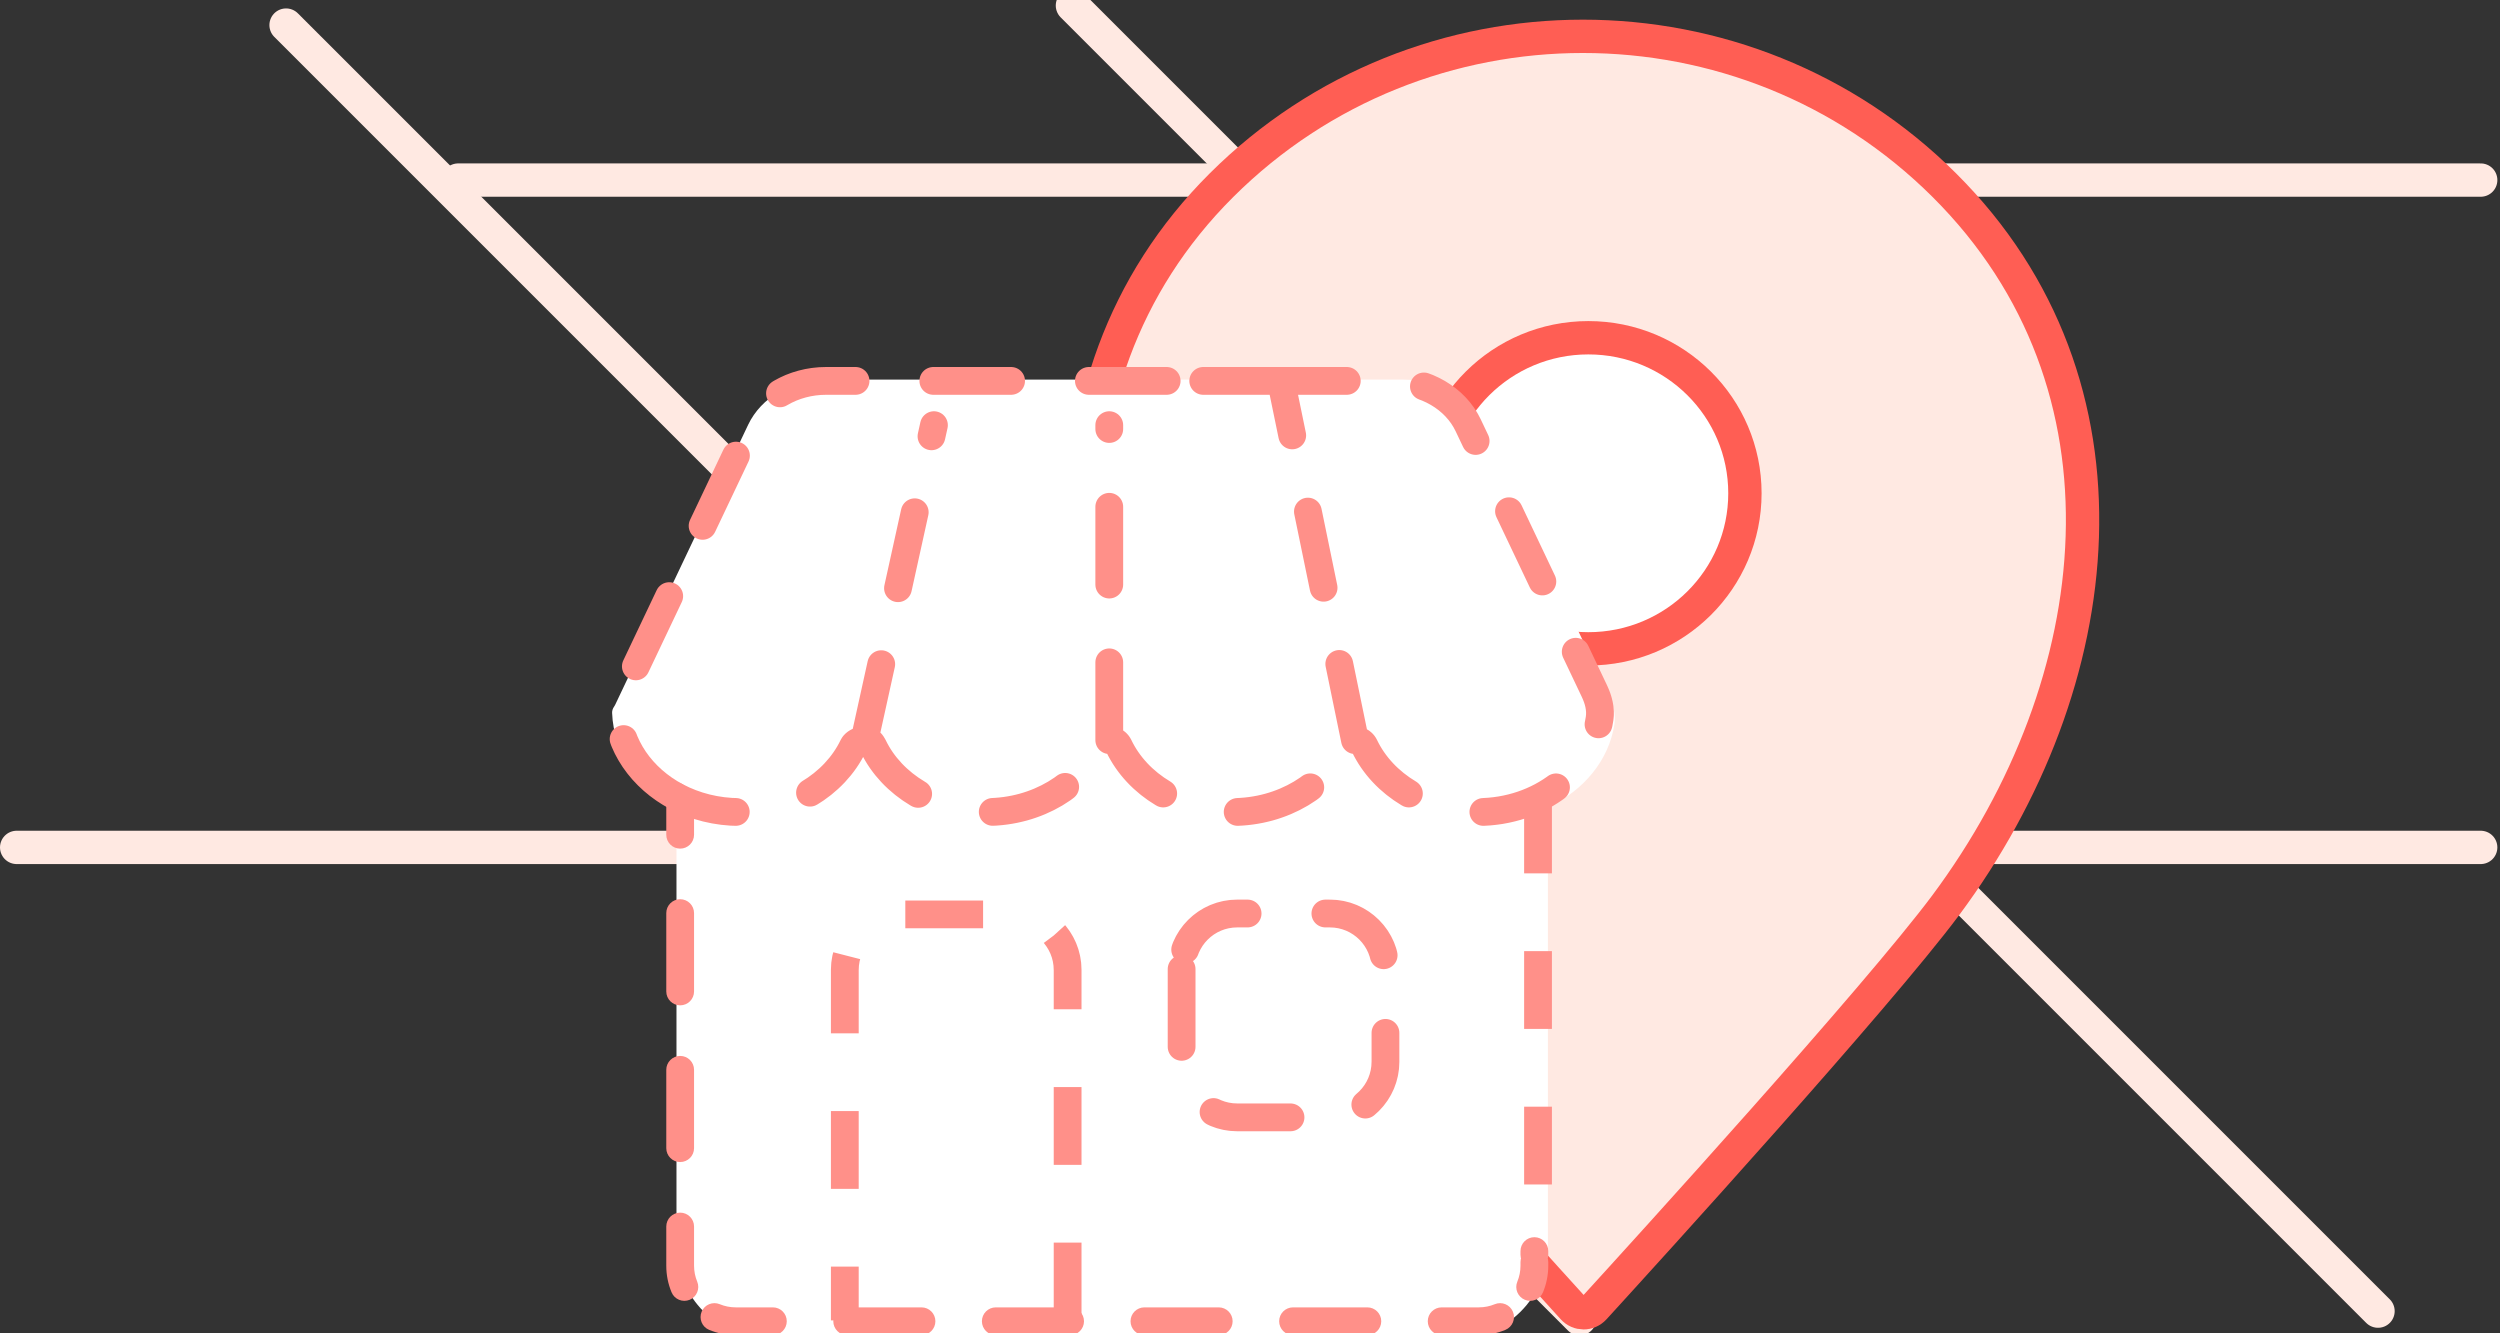 <svg width="225" height="120" viewBox="0 0 225 120" fill="none" xmlns="http://www.w3.org/2000/svg">
<rect x="0" y="0" width="225" height="120" fill="#333333" stroke="none"/>
<path d="M1.5 76.266L223.262 76.266" stroke="#FFE9E2" stroke-width="3" stroke-linecap="round"/>
<path d="M41.234 16.207H223.263" stroke="#FFE9E2" stroke-width="3" stroke-linecap="round"/>
<path d="M25.746 2.258L142.17 118.682" stroke="#FFE9E2" stroke-width="3" stroke-linecap="round"/>
<path d="M96.519 0.5L214.021 118.001" stroke="#FFE9E2" stroke-width="3" stroke-linecap="round"/>
<path d="M174.99 16.666C157.06 -1.196 127.865 -1.196 109.935 16.666C92.006 34.528 95.034 62.166 109.935 81.477C116.466 90.01 136.908 112.59 141.57 117.722C142.088 118.292 142.959 118.294 143.478 117.725C148.181 112.576 168.896 89.803 175.111 81.477C190.012 61.442 193.04 34.649 174.99 16.666Z" fill="#FFE9E2" stroke="#FF5E54" stroke-width="3" stroke-linecap="round"/>
<ellipse cx="142.951" cy="44.397" rx="14.092" ry="14" fill="white" stroke="#FF5E54" stroke-width="3" stroke-linecap="round"/>
<path fill-rule="evenodd" clip-rule="evenodd" d="M74.28 34.166C71.242 34.166 68.502 35.769 67.333 38.23L55.359 63.444C55.333 63.498 55.303 63.549 55.268 63.598C55.149 63.766 55.084 63.961 55.09 64.159C55.214 67.751 57.519 70.862 60.883 72.506V112.121C60.883 116.749 64.635 120.5 69.263 120.5H130.932C135.56 120.5 139.311 116.749 139.311 112.121V72.643C142.505 71.188 144.806 68.43 145.3 65.172C145.431 64.308 145.202 63.441 144.82 62.636L133.229 38.23C132.061 35.769 129.321 34.166 126.282 34.166H116.05H100.281H85.209H74.28Z" fill="white"/>
<path d="M139.344 112.598C139.344 111.908 138.784 111.348 138.094 111.348C137.403 111.348 136.844 111.908 136.844 112.598H139.344ZM59.965 75.127C59.965 75.818 60.525 76.377 61.215 76.377C61.905 76.377 62.465 75.818 62.465 75.127H59.965ZM62.465 82.179C62.465 81.489 61.905 80.929 61.215 80.929C60.525 80.929 59.965 81.489 59.965 82.179H62.465ZM59.965 89.231C59.965 89.922 60.525 90.481 61.215 90.481C61.905 90.481 62.465 89.922 62.465 89.231H59.965ZM62.465 96.283C62.465 95.593 61.905 95.033 61.215 95.033C60.525 95.033 59.965 95.593 59.965 96.283H62.465ZM59.965 103.335C59.965 104.025 60.525 104.585 61.215 104.585C61.905 104.585 62.465 104.025 62.465 103.335H59.965ZM62.465 110.387C62.465 109.696 61.905 109.137 61.215 109.137C60.525 109.137 59.965 109.696 59.965 110.387H62.465ZM60.44 116.306C60.704 116.943 61.435 117.246 62.073 116.981C62.711 116.717 63.013 115.986 62.749 115.348L60.44 116.306ZM64.78 117.379C64.142 117.114 63.411 117.417 63.146 118.055C62.882 118.692 63.184 119.424 63.822 119.688L64.78 117.379ZM69.559 120.163C70.249 120.163 70.809 119.603 70.809 118.913C70.809 118.222 70.249 117.663 69.559 117.663V120.163ZM76.247 117.663C75.556 117.663 74.997 118.222 74.997 118.913C74.997 119.603 75.556 120.163 76.247 120.163V117.663ZM82.935 120.163C83.625 120.163 84.185 119.603 84.185 118.913C84.185 118.222 83.625 117.663 82.935 117.663V120.163ZM89.622 117.663C88.932 117.663 88.372 118.222 88.372 118.913C88.372 119.603 88.932 120.163 89.622 120.163V117.663ZM96.31 120.163C97.001 120.163 97.56 119.603 97.56 118.913C97.56 118.222 97.001 117.663 96.31 117.663V120.163ZM102.998 117.663C102.308 117.663 101.748 118.222 101.748 118.913C101.748 119.603 102.308 120.163 102.998 120.163V117.663ZM109.686 120.163C110.376 120.163 110.936 119.603 110.936 118.913C110.936 118.222 110.376 117.663 109.686 117.663V120.163ZM116.374 117.663C115.684 117.663 115.124 118.222 115.124 118.913C115.124 119.603 115.684 120.163 116.374 120.163V117.663ZM123.062 120.163C123.752 120.163 124.312 119.603 124.312 118.913C124.312 118.222 123.752 117.663 123.062 117.663V120.163ZM129.75 117.663C129.059 117.663 128.5 118.222 128.5 118.913C128.5 119.603 129.059 120.163 129.75 120.163V117.663ZM135.486 119.688C136.124 119.424 136.427 118.692 136.162 118.055C135.898 117.417 135.167 117.114 134.529 117.379L135.486 119.688ZM136.56 115.348C136.295 115.986 136.598 116.717 137.235 116.981C137.873 117.246 138.605 116.943 138.869 116.306L136.56 115.348ZM139.344 113.584C139.344 112.894 138.784 112.334 138.094 112.334C137.403 112.334 136.844 112.894 136.844 113.584H139.344ZM136.844 112.927C136.844 113.617 137.403 114.177 138.094 114.177C138.784 114.177 139.344 113.617 139.344 112.927H136.844ZM59.965 71.602V75.127H62.465V71.602H59.965ZM59.965 82.179V89.231H62.465V82.179H59.965ZM59.965 96.283V103.335H62.465V96.283H59.965ZM59.965 110.387V113.913H62.465V110.387H59.965ZM59.965 113.913C59.965 114.758 60.133 115.567 60.44 116.306L62.749 115.348C62.566 114.907 62.465 114.424 62.465 113.913H59.965ZM63.822 119.688C64.561 119.994 65.37 120.163 66.215 120.163V117.663C65.704 117.663 65.22 117.561 64.78 117.379L63.822 119.688ZM66.215 120.163H69.559V117.663H66.215V120.163ZM76.247 120.163H82.935V117.663H76.247V120.163ZM89.622 120.163H96.31V117.663H89.622V120.163ZM102.998 120.163H109.686V117.663H102.998V120.163ZM116.374 120.163H123.062V117.663H116.374V120.163ZM129.75 120.163H133.094V117.663H129.75V120.163ZM133.094 120.163C133.939 120.163 134.748 119.994 135.486 119.688L134.529 117.379C134.088 117.561 133.604 117.663 133.094 117.663V120.163ZM138.869 116.306C139.175 115.567 139.344 114.758 139.344 113.913H136.844C136.844 114.424 136.742 114.907 136.56 115.348L138.869 116.306ZM139.344 113.913V113.584H136.844V113.913H139.344ZM139.344 112.927V112.598H136.844V112.927H139.344Z" fill="#FF9089"/>
<path d="M96.086 118.836L96.086 87.295C96.086 84.534 93.847 82.295 91.086 82.295L81.033 82.295C78.272 82.295 76.033 84.534 76.033 87.295L76.033 118.836" stroke="#FF9089" stroke-width="2.5" stroke-linejoin="round" stroke-dasharray="7 7"/>
<path d="M106.345 87.216L106.345 95.562C106.345 98.324 108.584 100.562 111.345 100.562L119.691 100.562C122.453 100.562 124.691 98.324 124.691 95.562L124.691 87.216C124.691 84.455 122.453 82.216 119.691 82.216L111.345 82.216C108.584 82.216 106.345 84.455 106.345 87.216Z" stroke="#FF9089" stroke-width="2.5" stroke-linecap="round" stroke-linejoin="round" stroke-dasharray="7 7"/>
<path d="M77.804 66.611C78.203 66.611 78.433 66.834 78.588 67.156C80.265 70.639 84.196 73.084 88.777 73.084C93.372 73.084 97.312 70.625 98.981 67.125C99.126 66.821 99.458 66.611 99.834 66.611M77.804 66.611C77.405 66.611 76.932 66.834 76.777 67.156C75.099 70.639 71.169 73.084 66.587 73.084C64.5 73.084 62.548 72.577 60.883 71.695M77.804 66.611L84.055 38.264M99.834 66.611C100.209 66.611 100.541 66.821 100.686 67.125C102.355 70.625 106.295 73.084 110.89 73.084C115.485 73.084 119.425 70.625 121.094 67.125C121.239 66.821 121.571 66.611 121.947 66.611M99.834 66.611V38.264M121.947 66.611C122.322 66.611 122.654 66.821 122.799 67.125C124.468 70.625 128.408 73.084 133.003 73.084C138.61 73.084 143.243 69.422 143.963 64.675C144.091 63.828 143.867 62.977 143.492 62.188L132.131 38.264C130.985 35.852 128.299 34.281 125.321 34.281H115.29M121.947 66.611L115.29 34.281M115.29 34.281H105.444" stroke="#FF9089" stroke-width="2.5" stroke-linecap="round" stroke-dasharray="7 7"/>
<path d="M104.999 34.281H85.06H74.347C71.368 34.281 68.682 35.852 67.537 38.265L55.799 62.981C55.774 63.034 55.744 63.084 55.71 63.132C55.593 63.297 55.529 63.488 55.536 63.682C55.653 67.084 57.766 70.045 60.883 71.696" stroke="#FF9089" stroke-width="2.5" stroke-linecap="round" stroke-dasharray="7 7"/>
<path d="M138.422 71.602L138.422 113.49" stroke="#FF9089" stroke-width="2.5" stroke-dasharray="7 7"/>
</svg>
